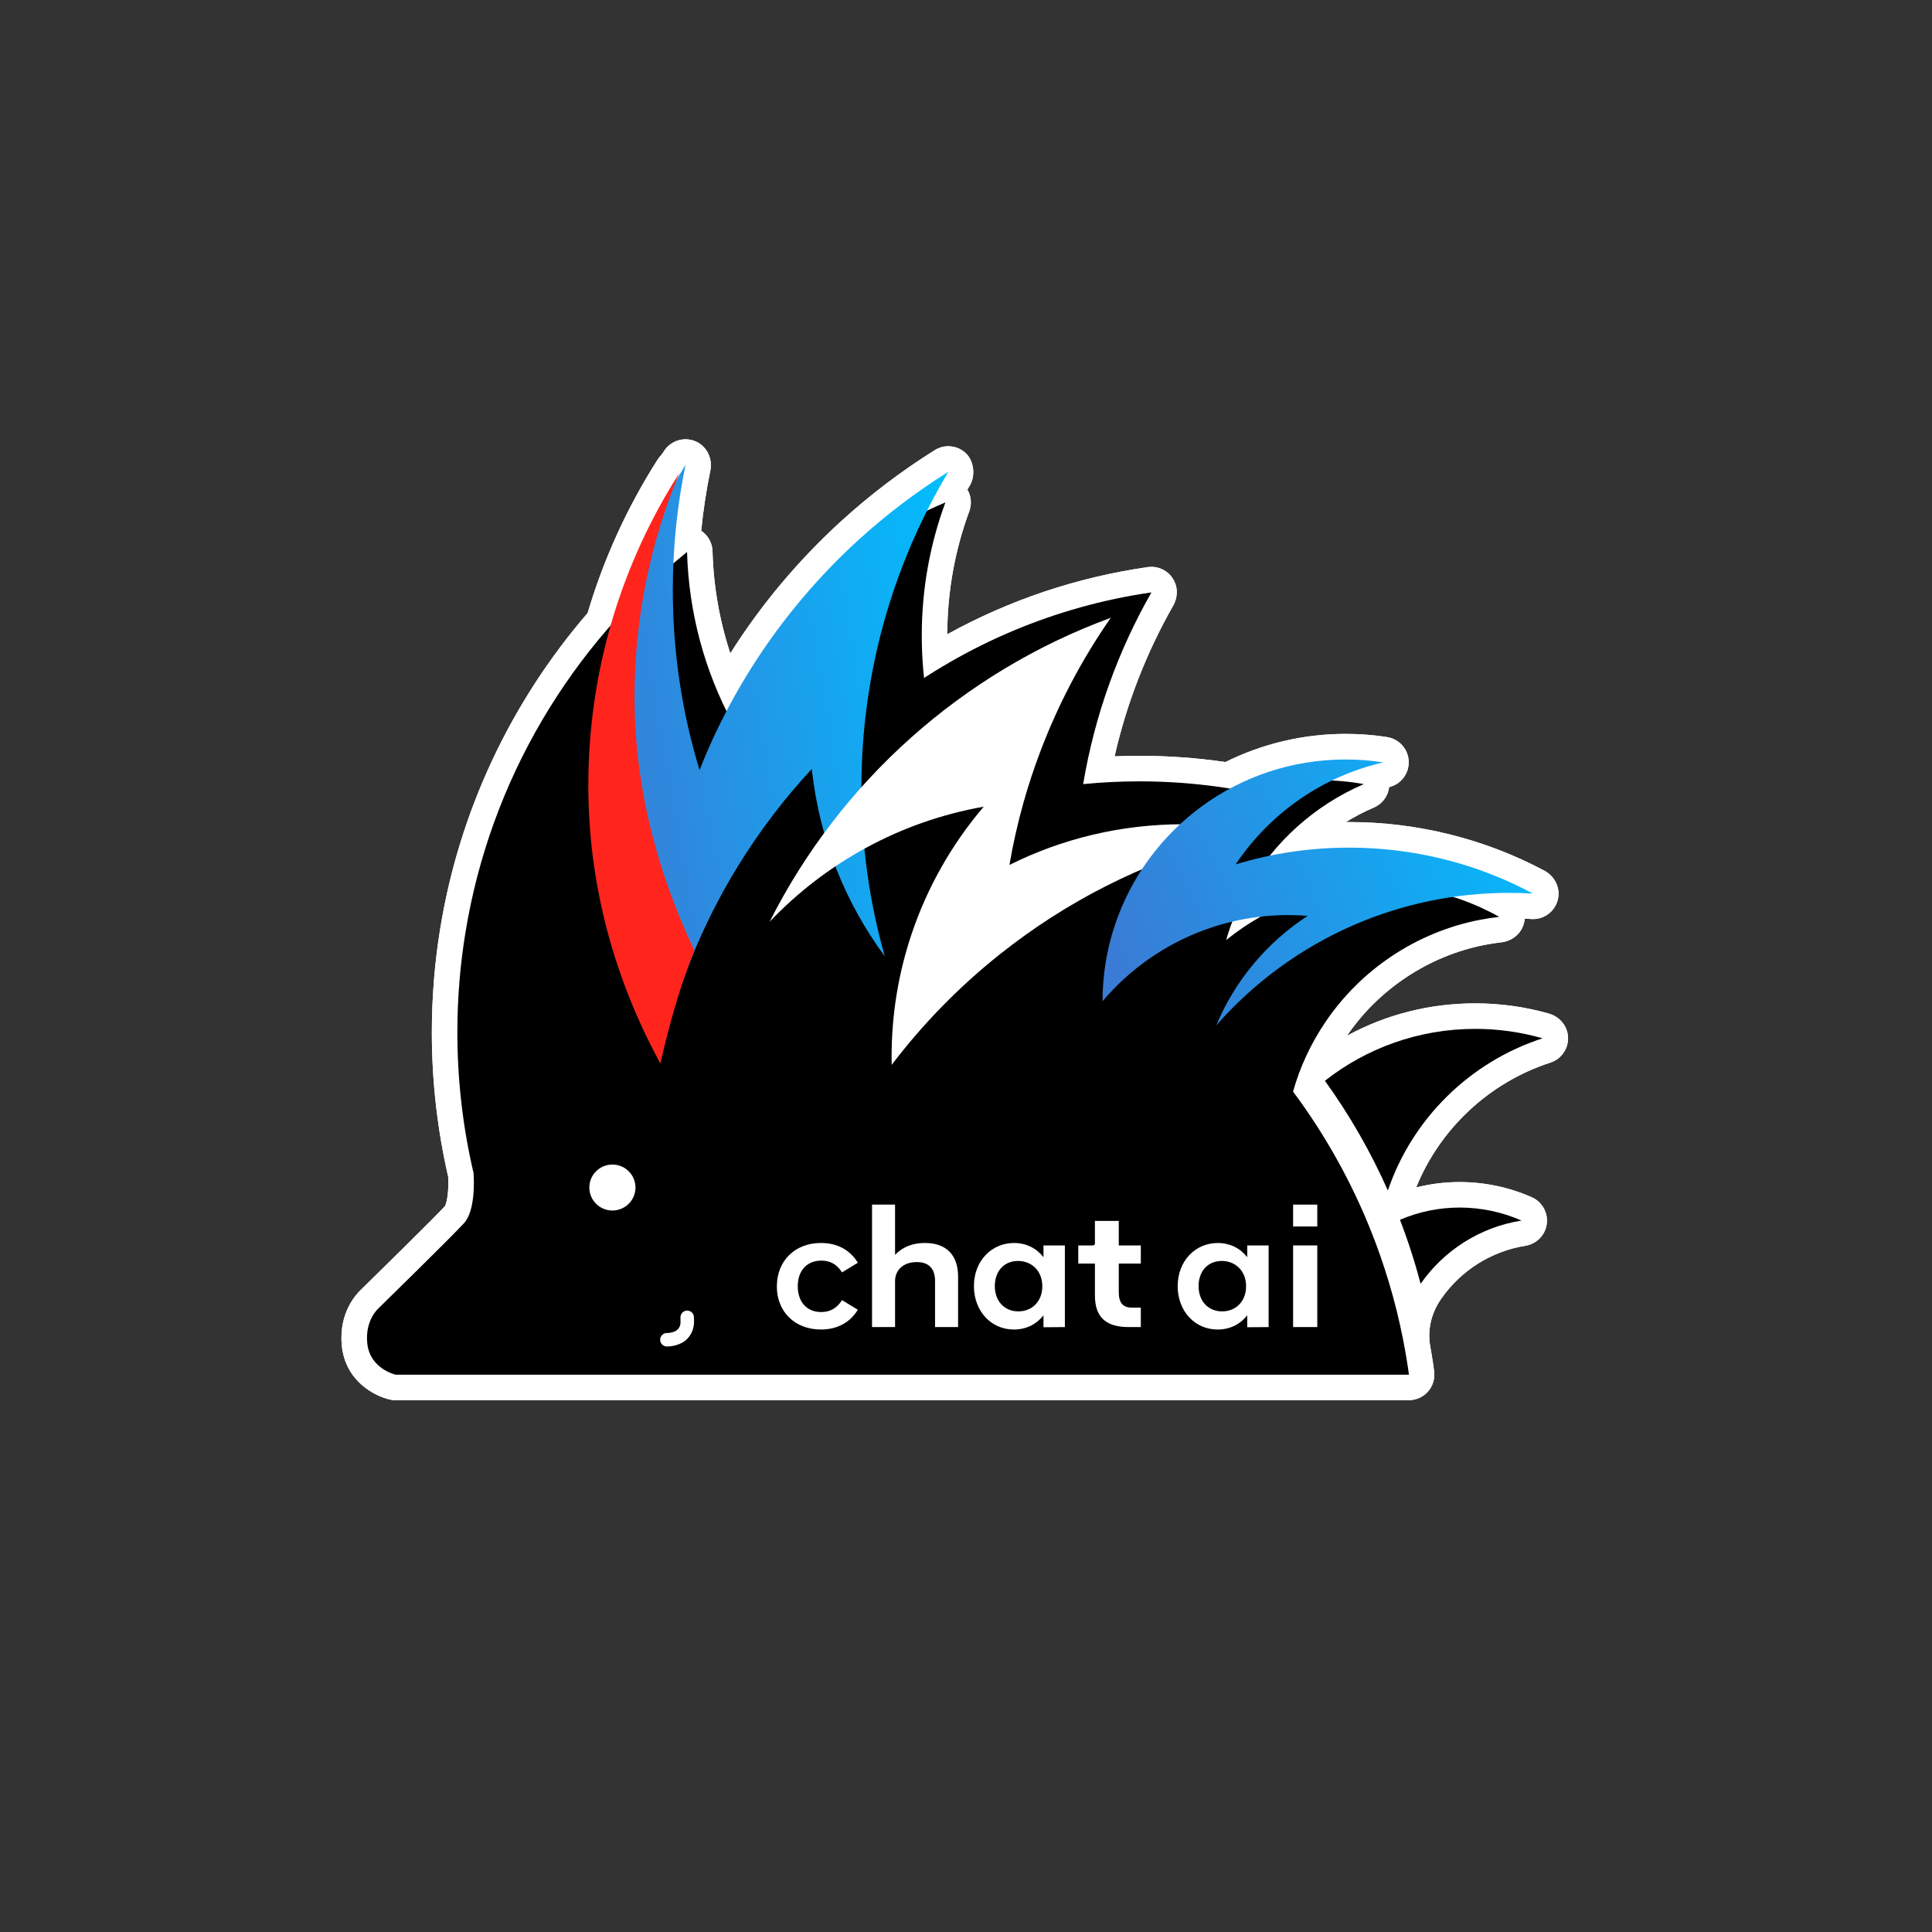 <?xml version="1.0" encoding="UTF-8"?> <svg xmlns="http://www.w3.org/2000/svg" xmlns:xlink="http://www.w3.org/1999/xlink" id="_Слой_1" data-name="Слой 1" viewBox="0 0 1136 1136"><rect x="0" y="0" width="1136" height="1136" fill="#333333" stroke="none"/><defs><style> .cls-1 { fill: #ff251d; } .cls-2 { fill: url(#_Безымянный_градиент_5); } .cls-3 { fill: #fff; } .cls-4 { fill: url(#_Безымянный_градиент_2); } .cls-5 { fill: url(#_Безымянный_градиент); } .cls-6 { fill: url(#_Безымянный_градиент_5-2); } </style><linearGradient id="_Безымянный_градиент" data-name="Безымянный градиент" x1="519.35" y1="687.34" x2="335.73" y2="687.34" gradientTransform="translate(0 1136) scale(1 -1)" gradientUnits="userSpaceOnUse"><stop offset="0" stop-color="#28a745"></stop><stop offset="1" stop-color="#0f3443"></stop></linearGradient><linearGradient id="_Безымянный_градиент_2" data-name="Безымянный градиент 2" x1="854.74" y1="611.27" x2="630.77" y2="611.27" gradientTransform="translate(0 1136) scale(1 -1)" gradientUnits="userSpaceOnUse"><stop offset="0" stop-color="#28a745"></stop><stop offset="1" stop-color="#0f3443"></stop></linearGradient><linearGradient id="_Безымянный_градиент_5" data-name="Безымянный градиент 5" x1="341.97" y1="678.23" x2="585.86" y2="719.64" gradientTransform="translate(0 1136) scale(1 -1)" gradientUnits="userSpaceOnUse"><stop offset="0" stop-color="#3a7bd5"></stop><stop offset="1" stop-color="#00bfff"></stop></linearGradient><linearGradient id="_Безымянный_градиент_5-2" data-name="Безымянный градиент 5" x1="656.1" y1="569.07" x2="907.85" y2="685.99" xlink:href="#_Безымянный_градиент_5"></linearGradient></defs><g><path class="cls-3" d="M910.79,595.99c-14.04-3.99-28.61-6.02-43.33-6.02-26.81,0-52.47,6.53-75.46,19.06,18.75-27.53,48.2-46.99,80.83-53.42,3.34-.65,6.68-1.16,9.91-1.53,6.16-.69,11.53-4.86,13.22-10.82.29-1.02.47-2.05.54-3.08.86.04,1.71.08,2.56.12l1.56.09c.27.01.54.02.81.02,7.06,0,13.28-4.96,14.7-12.07,1.32-6.57-2.09-13.2-8.01-16.36-35.09-18.73-74.82-28.62-114.92-28.62-.61,0-1.22,0-1.83,0,5.27-3.24,10.77-6.1,16.46-8.54,5-2.14,8.35-6.77,8.98-12,6.94-1.66,11.75-7.98,11.5-15.12-.25-7.18-5.56-13.17-12.66-14.29-7.97-1.25-16.21-1.89-24.51-1.89-24.5,0-48.79,5.71-70.57,16.55-16.67-2.43-33.66-3.66-50.58-3.66-4.84,0-9.73.1-14.62.31,7.07-31.04,18.62-60.76,34.43-88.56,2.48-4.36,2.93-9.69.78-14.23-2.55-5.39-7.89-8.62-13.58-8.62-.71,0-1.43.05-2.15.15-41.67,6.01-81.21,19.27-117.87,39.5.08-24.93,4.44-49.27,12.96-72.36,1.57-4.27,1.11-8.93-1.11-12.74.47-.81.95-1.62,1.43-2.42,3.44-5.78,2.44-14.55-2.51-19.1-2.84-2.61-6.48-3.95-10.15-3.95-2.74,0-5.5.75-7.95,2.28-19.58,12.24-38.15,26.34-55.23,41.92-25.17,23.01-46.95,49.01-65,77.56-6.36-19.27-9.87-39.37-10.46-60.04-.14-4.9-2.66-9.36-6.65-12.03,1.19-11.92,2.98-23.76,5.37-35.37,1.4-6.84-1.85-13.96-8.15-16.96-2.08-.99-4.29-1.46-6.45-1.46-5.26,0-10.32,2.78-13.06,7.62l-1.25,1.67c-.72.73-1.38,1.55-1.96,2.45-17.95,28.09-31.83,58.49-41.28,90.41-45.61,52.95-75.57,117.08-86.7,185.67-3.26,19.94-4.91,40.44-4.91,60.92,0,28.66,3.23,57.2,9.61,84.86.47,8.59-.77,15.45-1.92,17.33-6.33,6.87-37.54,37.55-49.31,49.07-3.08,2.88-13.14,13.84-11.33,32.8,1.99,20.86,19.21,29.94,28.76,31.93.95.2,1.92.28,2.89.28h595.43c2.9,0,5.79-.71,8.24-2.25,5.14-3.22,7.73-9.02,6.96-14.75-.06-.42-.11-.84-.16-1.27-.12-.93-.24-1.87-.38-2.82,0,0-.03-.2-.03-.23-.52-3.5-1.1-7-1.72-10.48-1.76-9.83.77-19.82,6.56-27.96.03-.04.05-.07.08-.11,11.5-16.5,29.44-27.77,49.25-30.91,5.78-.92,10.63-5.12,12.2-10.75,2.04-7.31-1.62-14.81-8.35-17.79-13.18-5.85-27.82-8.94-42.35-8.94-8.75,0-17.33,1.07-25.65,3.17,14.02-34.62,43.08-61.8,78.94-73.42,6.77-2.2,11.14-8.89,10.26-16.11-.74-6.06-5.26-11.02-11.13-12.69Z"></path><g><path d="M748.49,468.75c-39.82,26.99-73.65,62.37-98.96,103.64-4.65-2.52-9.36-4.96-14.14-7.27-43.97-21.29-93.23-33.2-145.25-33.2-9.94,0-19.77.42-29.49,1.3-13.49,1.17-26.76,3.16-39.74,5.92,47.42-100.91,142.65-174.43,256.12-190.81-19.56,34.27-33.38,72.27-40.14,112.72,10.91-1.06,21.95-1.62,33.12-1.62,27.02,0,53.31,3.21,78.49,9.32Z"></path><path d="M779.27,601.07c-8.37,12.34-14.83,26.08-18.97,40.76,9.77,13.11,18.66,26.91,26.57,41.27,7.29,13.2,13.8,26.91,19.4,41.04,1.94,4.84,3.77,9.73,5.46,14.65,7.34,20.99,12.77,42.86,16.15,65.42l.03.2c.2,1.31.34,2.62.51,3.9H232.65s-15.26-3.39-16.72-18.63c-1.32-13.79,6.74-20.51,6.74-20.51,0,0,42.49-41.58,50.15-49.94,6.63-7.23,5.94-24.83,5.63-29.38,0-.03-.03-.06,0-.09-6.23-26.57-9.52-54.27-9.52-82.71,0-19.91,1.6-39.45,4.71-58.51,14.6-89.96,62.32-168.92,130.33-223.98,1.03,36.01,10.46,69.94,26.43,99.86,22.29-58.25,67.9-105.01,125.48-128.99-9,24.4-13.89,50.77-13.89,78.27,0,54.07,18.95,103.73,50.61,142.78,8.37,10.35,17.63,19.94,27.69,28.64,6.11,5.32,12.49,10.3,19.15,14.96,1.54-5.12,3.34-10.13,5.46-14.96l1.63-3.7c22.63-48.78,72.24-82.65,129.79-82.65,8.74,0,17.29.77,25.6,2.28-28.77,12.34-52.64,33.82-67.95,60.75-5.49,9.67-9.89,20.05-13,30.97,24.6-20.02,56.07-32.03,90.3-32.03,21.32,0,41.52,4.66,59.69,13,3.6,1.65,7.14,3.44,10.57,5.38-3.92.43-7.77,1.02-11.57,1.76-37.69,7.42-70.04,29.58-90.7,60.18Z"></path><path class="cls-5" d="M506.51,463.13c0,34.39,4.8,67.64,13.74,99.18-23.26-31.52-38.55-69.23-42.92-110.19-16.29,17.55-30.83,36.69-43.43,57.17-21.4,34.81-37.09,73.49-45.78,114.74-.03-.08-.06-.17-.11-.26-24.29-48.69-37.92-103.56-37.92-161.61,0-69.14,19.37-133.79,53.01-188.86-4.91,23.78-7.49,48.41-7.49,73.64,0,36.8,5.49,72.33,15.72,105.83,20.49-51.91,52.67-98.01,93.24-135.1,16.4-14.96,34.15-28.44,53.06-40.27-25.8,43.23-42.89,92.24-48.81,144.57-1.54,13.51-2.31,27.25-2.31,41.16Z"></path><path class="cls-3" d="M741.19,489.17c-7.23,1.48-14.37,3.19-21.43,5.12-48.52,13.17-93.07,36.04-131.33,66.41-24.03,19.03-45.58,41.04-64.12,65.42-.03-1.56-.06-3.13-.06-4.72,0-25.14,4.09-49.35,11.69-71.99,9.29-27.79,23.83-53.22,42.49-75.09-49.18,8.67-92.93,33.02-125.87,67.64,41.41-82.2,113.13-146.62,200.57-178.7-17,24.43-31.06,51.05-41.69,79.35-3.57,9.42-6.71,19.03-9.49,28.81-3.43,12.14-6.26,24.55-8.4,37.15,30.72-15.33,65.41-23.92,102.1-23.92.54,0,1.09,0,1.63.03,15.03.09,29.72,1.62,43.92,4.49Z"></path><path class="cls-4" d="M901.43,525.42c-.51-.03-1.03-.06-1.54-.08-4.14-.23-8.34-.34-12.54-.34-32.12,0-62.69,6.6-90.44,18.52-31.58,13.54-59.49,33.99-81.78,59.42,11.06-26.48,29.92-48.89,53.75-64.42-3.71-.31-7.49-.46-11.29-.46-17.23,0-33.75,3.04-49.03,8.62-23.63,8.59-44.38,23.24-60.27,42.04,0-15.47,2.49-30.4,7.11-44.34,18.72-56.8,72.41-97.81,135.76-97.81,7.54,0,14.95.57,22.18,1.71-36.06,8.3-66.9,30.18-86.76,59.96,21.09-6.4,43.46-9.84,66.64-9.84,39.15,0,76.01,9.78,108.21,27.05Z"></path><path d="M907.03,610.52c-42.72,13.85-76.58,47.19-90.98,89.48-10.12-22.84-22.55-44.43-37.01-64.51,24.32-19.11,55.04-30.52,88.41-30.52,13.74,0,27,1.93,39.58,5.55Z"></path><path d="M894.63,717.69c-24.55,3.87-45.75,17.69-59.32,37.17-3.37-12.83-7.43-25.4-12.14-37.63,10.8-4.64,22.69-7.2,35.21-7.2s25.17,2.73,36.26,7.65Z"></path><path class="cls-3" d="M360.09,711.77c7.5,0,13.57-6.05,13.57-13.51s-6.08-13.51-13.57-13.51-13.57,6.05-13.57,13.51,6.08,13.51,13.57,13.51Z"></path><path class="cls-1" d="M408.29,558.8c-8.55,21.62-14.3,41.81-20,66.5-26.56-48.61-42.36-104.16-42.36-163.47,0-67.62,19.64-130.67,53.55-183.71-16.99,40.58-26.39,85.14-26.39,131.87,0,52.9,13.76,104.1,35.21,148.81Z"></path><path class="cls-3" d="M400.12,774.41c.09-2.18,1.92-3.88,4.1-3.79,2.18.09,3.88,1.92,3.79,4.1-.04,1.11,1.12,7.27-3.96,12.55-1.86,1.94-4.32,3.03-6.36,3.63-1.94.57-3.91.83-5.43.81h-.3s-.2-.02-.2-.02c-2.08-.19-3.67-1.98-3.59-4.09.08-2.11,1.81-3.77,3.9-3.79h.2s.26,0,.26,0c.66-.01,1.75-.14,2.92-.48,1.36-.4,2.37-.97,2.91-1.54,2.4-2.49,1.63-4.17,1.76-7.38Z"></path><path class="cls-3" d="M764.27,780.24v-60.61h14.11v60.61h-14.11Z"></path><path class="cls-3" d="M687.42,780.24l24.85-60.61h17.32l24.85,60.61h-13.68l-4.33-11.08h-31l-4.33,11.08h-13.68ZM708.98,759.81h23.9l-11.95-30.31-11.95,30.31Z"></path><path class="cls-3" d="M631.16,715.3h12.21v26.67c4.16-4.42,9.61-6.32,15.85-6.32,11.26,0,17.58,6.32,17.58,17.84v26.76h-12.21v-24.33c0-6.84-3.46-10.13-9.7-10.13-7.19,0-11.52,4.24-11.52,10.13v24.33h-12.21v-64.94Z"></path><path class="cls-3" d="M580.68,758.68c0-13.6,9.61-23.03,23.38-23.03,8.57,0,15.41,3.64,19.57,10.48l-8.4,5.11c-2.68-4.24-6.23-6.23-10.91-6.23-7.71,0-12.55,5.28-12.55,13.59s4.76,13.68,12.47,13.68c4.76,0,8.31-2.08,11-6.32l8.4,5.11c-4.16,6.84-11,10.48-19.57,10.48-13.77,0-23.38-9.35-23.38-22.86Z"></path><path class="cls-3" d="M528.68,758.6c0-13.34,9.09-22.95,22.95-22.95s21.82,8.92,21.82,22.86v3.55h-33.68c1.21,6.41,5.89,10.39,12.21,10.39,5.11,0,8.75-2.25,11.78-6.23l8.4,5.37c-4.5,6.41-11.6,9.96-20.09,9.96-13.59,0-23.38-9.09-23.38-22.95ZM551.71,744.74c-6.49.09-10.65,4.24-11.86,10.22h22.95c-1.04-6.49-4.93-10.22-11.08-10.22Z"></path><path class="cls-3" d="M495.48,730.98h-20.69v-11.34h54.81v11.34h-20.69v49.27h-13.42v-49.27Z"></path></g></g><path class="cls-3" d="M910.79,595.99c-14.04-3.99-28.61-6.02-43.33-6.02-26.81,0-52.47,6.53-75.46,19.06,18.75-27.53,48.2-46.99,80.83-53.42,3.34-.65,6.68-1.16,9.91-1.53,6.16-.69,11.53-4.86,13.22-10.82.29-1.02.47-2.05.54-3.08.86.04,1.71.08,2.56.12l1.56.09c.27.01.54.02.81.02,7.06,0,13.28-4.96,14.7-12.07,1.32-6.57-2.09-13.2-8.01-16.36-35.09-18.73-74.82-28.62-114.92-28.62-.61,0-1.22,0-1.83,0,5.27-3.24,10.77-6.1,16.46-8.54,5-2.14,8.35-6.77,8.98-12,6.94-1.66,11.75-7.98,11.5-15.12-.25-7.18-5.56-13.17-12.66-14.29-7.97-1.25-16.21-1.89-24.51-1.89-24.5,0-48.79,5.71-70.57,16.55-16.67-2.43-33.66-3.66-50.58-3.66-4.84,0-9.73.1-14.62.31,7.07-31.04,18.62-60.76,34.43-88.56,2.48-4.36,2.93-9.69.78-14.23-2.55-5.39-7.89-8.62-13.58-8.62-.71,0-1.43.05-2.15.15-41.67,6.01-81.21,19.27-117.87,39.5.08-24.93,4.44-49.27,12.96-72.36,1.57-4.27,1.11-8.93-1.11-12.74.47-.81.95-1.62,1.43-2.42,3.44-5.78,2.44-14.55-2.51-19.1-2.84-2.61-6.48-3.95-10.15-3.95-2.74,0-5.5.75-7.95,2.28-19.58,12.24-38.15,26.34-55.23,41.92-25.17,23.01-46.95,49.01-65,77.56-6.36-19.27-9.87-39.37-10.46-60.04-.14-4.9-2.66-9.36-6.65-12.03,1.19-11.92,2.98-23.76,5.37-35.37,1.4-6.84-1.85-13.96-8.15-16.96-2.08-.99-4.29-1.46-6.45-1.46-5.26,0-10.32,2.78-13.06,7.62l-1.25,1.67c-.72.73-1.38,1.55-1.96,2.45-17.95,28.09-31.83,58.49-41.28,90.41-45.61,52.95-75.57,117.08-86.7,185.67-3.26,19.94-4.91,40.44-4.91,60.92,0,28.66,3.23,57.2,9.61,84.86.47,8.59-.77,15.45-1.92,17.33-6.33,6.87-37.54,37.55-49.31,49.07-3.08,2.88-13.14,13.84-11.33,32.8,1.99,20.86,19.21,29.94,28.76,31.93.95.2,1.92.28,2.89.28h595.43c2.9,0,5.79-.71,8.24-2.25,5.14-3.22,7.73-9.02,6.96-14.75-.06-.42-.11-.84-.16-1.27-.12-.93-.24-1.87-.38-2.82,0,0-.03-.2-.03-.23-.52-3.5-1.1-7-1.72-10.48-1.76-9.83.77-19.82,6.56-27.96.03-.04.05-.07.08-.11,11.5-16.5,29.44-27.77,49.25-30.91,5.78-.92,10.63-5.12,12.2-10.75,2.04-7.31-1.62-14.81-8.35-17.79-13.18-5.85-27.82-8.94-42.35-8.94-8.75,0-17.33,1.07-25.65,3.17,14.02-34.62,43.08-61.8,78.94-73.42,6.77-2.2,11.14-8.89,10.26-16.11-.74-6.06-5.26-11.02-11.13-12.69Z"></path><g><path d="M748.49,468.75c-39.82,26.99-73.65,62.37-98.96,103.64-4.65-2.52-9.36-4.96-14.14-7.27-43.97-21.29-93.23-33.2-145.25-33.2-9.94,0-19.77.42-29.49,1.3-13.49,1.17-26.76,3.16-39.74,5.92,47.42-100.91,142.65-174.43,256.12-190.81-19.56,34.27-33.38,72.27-40.14,112.72,10.91-1.06,21.95-1.62,33.12-1.62,27.02,0,53.31,3.21,78.49,9.32Z"></path><path d="M779.27,601.07c-8.37,12.34-14.83,26.08-18.97,40.76,9.77,13.11,18.66,26.91,26.57,41.27,7.29,13.2,13.8,26.91,19.4,41.04,1.94,4.84,3.77,9.73,5.46,14.65,7.34,20.99,12.77,42.86,16.15,65.42l.03.2c.2,1.31.34,2.62.51,3.9H232.65s-15.26-3.38-16.72-18.63c-1.32-13.79,6.74-20.51,6.74-20.51,0,0,42.49-41.58,50.15-49.94,6.63-7.23,5.94-24.83,5.63-29.38,0-.03-.03-.06,0-.09-6.23-26.57-9.52-54.27-9.52-82.71,0-19.91,1.6-39.45,4.71-58.51,14.6-89.96,62.32-168.92,130.33-223.98,1.03,36.01,10.46,69.94,26.43,99.86,22.29-58.25,67.9-105.01,125.48-128.99-9,24.4-13.89,50.77-13.89,78.27,0,54.07,18.95,103.73,50.61,142.78,8.37,10.35,17.63,19.94,27.69,28.64,6.11,5.32,12.49,10.3,19.15,14.96,1.54-5.12,3.34-10.13,5.46-14.96l1.63-3.7c22.63-48.78,72.24-82.65,129.79-82.65,8.74,0,17.29.77,25.6,2.28-28.77,12.34-52.64,33.82-67.95,60.75-5.49,9.67-9.89,20.05-13,30.97,24.6-20.02,56.07-32.03,90.3-32.03,21.32,0,41.52,4.66,59.69,13,3.6,1.65,7.14,3.44,10.57,5.38-3.92.43-7.77,1.02-11.57,1.76-37.69,7.42-70.04,29.58-90.7,60.18Z"></path><path class="cls-2" d="M506.51,463.13c0,34.39,4.8,67.64,13.74,99.18-23.26-31.52-38.55-69.23-42.92-110.19-16.29,17.55-30.83,36.69-43.43,57.17-21.4,34.81-37.09,73.49-45.78,114.74-.03-.08-.06-.17-.11-.26-24.29-48.69-37.92-103.56-37.92-161.61,0-69.14,19.37-133.79,53.01-188.86-4.91,23.78-7.49,48.41-7.49,73.64,0,36.8,5.49,72.33,15.72,105.83,20.49-51.91,52.67-98.01,93.24-135.1,16.4-14.96,34.15-28.44,53.06-40.27-25.8,43.23-42.89,92.24-48.81,144.57-1.54,13.51-2.31,27.25-2.31,41.16Z"></path><path class="cls-3" d="M741.19,489.17c-7.23,1.48-14.37,3.19-21.43,5.12-48.52,13.17-93.07,36.04-131.33,66.41-24.03,19.03-45.58,41.04-64.12,65.42-.03-1.56-.06-3.13-.06-4.72,0-25.14,4.09-49.35,11.69-71.99,9.29-27.79,23.83-53.22,42.49-75.09-49.18,8.67-92.93,33.02-125.88,67.64,41.41-82.2,113.13-146.62,200.57-178.7-17,24.43-31.06,51.05-41.69,79.35-3.57,9.42-6.71,19.03-9.49,28.81-3.43,12.14-6.26,24.55-8.4,37.15,30.72-15.33,65.41-23.92,102.1-23.92.54,0,1.09,0,1.63.03,15.03.09,29.72,1.62,43.92,4.49Z"></path><path class="cls-6" d="M901.43,525.42c-.51-.03-1.03-.06-1.54-.08-4.14-.23-8.34-.34-12.54-.34-32.12,0-62.69,6.6-90.44,18.52-31.58,13.54-59.49,33.99-81.78,59.42,11.06-26.48,29.92-48.89,53.75-64.42-3.71-.31-7.49-.46-11.29-.46-17.23,0-33.75,3.04-49.03,8.62-23.63,8.59-44.38,23.24-60.27,42.04,0-15.47,2.49-30.4,7.11-44.34,18.72-56.8,72.41-97.81,135.76-97.81,7.54,0,14.95.57,22.18,1.71-36.06,8.3-66.9,30.18-86.76,59.96,21.09-6.4,43.46-9.84,66.64-9.84,39.15,0,76.01,9.78,108.21,27.05Z"></path><path d="M907.03,610.52c-42.72,13.85-76.58,47.19-90.98,89.48-10.12-22.84-22.55-44.43-37.01-64.51,24.32-19.11,55.04-30.52,88.41-30.52,13.74,0,27,1.93,39.58,5.55Z"></path><path d="M894.63,717.69c-24.55,3.87-45.75,17.69-59.32,37.17-3.37-12.83-7.43-25.4-12.14-37.63,10.8-4.64,22.69-7.2,35.21-7.2s25.17,2.73,36.26,7.65Z"></path><path class="cls-3" d="M360.09,711.77c7.5,0,13.57-6.05,13.57-13.51s-6.08-13.51-13.57-13.51-13.57,6.05-13.57,13.51,6.08,13.51,13.57,13.51Z"></path><path class="cls-1" d="M408.29,558.8c-8.55,21.62-14.3,41.81-20,66.5-26.56-48.61-42.36-104.16-42.36-163.47,0-67.62,19.64-130.67,53.55-183.71-16.99,40.58-26.39,85.14-26.39,131.87,0,52.9,13.76,104.1,35.21,148.81Z"></path><path class="cls-3" d="M400.12,774.41c.09-2.18,1.92-3.88,4.1-3.79,2.18.09,3.88,1.92,3.79,4.1-.04,1.11,1.12,7.27-3.96,12.55-1.86,1.94-4.32,3.03-6.36,3.63-1.94.57-3.91.83-5.43.81h-.3s-.2-.02-.2-.02c-2.08-.19-3.67-1.98-3.59-4.09.08-2.11,1.81-3.77,3.9-3.79h.2s.26,0,.26,0c.66-.01,1.75-.14,2.92-.48,1.36-.4,2.37-.97,2.91-1.54,2.4-2.49,1.63-4.17,1.76-7.38Z"></path><path class="cls-3" d="M760.34,780.3v-48h14.21v48h-14.21ZM760.34,708.3h14.21v12.86h-14.21v-12.86Z"></path><path class="cls-3" d="M692.47,756.21c0-14.5,10.08-25.34,23.61-25.34,7.2,0,13.25,3.17,17.28,8.35v-6.91h12.58v48l-12.58.1v-7.01c-4.03,5.18-10.08,8.35-17.38,8.35-13.54,0-23.52-10.94-23.52-25.54ZM704.76,756.3c0,8.64,5.57,14.78,13.82,14.78s14.11-6.05,14.11-14.78-5.95-14.88-14.4-14.88c-8.35.1-13.54,6.24-13.54,14.88Z"></path><path class="cls-3" d="M643.81,742.96h-9.79v-10.66h8.54c.77,0,1.25-.48,1.25-1.15v-13.25h14.02v14.4h12.96v10.66h-12.96v16.8c0,6.24,2.4,9.12,7.68,9.12h5.28v11.42h-7.2c-13.15,0-19.78-5.66-19.78-18.53v-18.82Z"></path><path class="cls-3" d="M572.66,756.21c0-14.5,10.08-25.34,23.62-25.34,7.2,0,13.25,3.17,17.28,8.35v-6.91h12.58v48l-12.58.1v-7.01c-4.03,5.18-10.08,8.35-17.38,8.35-13.54,0-23.52-10.94-23.52-25.54ZM584.95,756.3c0,8.64,5.57,14.78,13.82,14.78s14.11-6.05,14.11-14.78-5.95-14.88-14.4-14.88c-8.35.1-13.54,6.24-13.54,14.88Z"></path><path class="cls-3" d="M512.75,708.3h13.54v29.57c4.61-4.9,10.66-7.01,17.57-7.01,12.48,0,19.49,7.01,19.49,19.78v29.66h-13.54v-26.98c0-7.58-3.84-11.23-10.75-11.23-7.97,0-12.77,4.7-12.77,11.23v26.98h-13.54v-72Z"></path><path class="cls-3" d="M456.79,756.4c0-15.07,10.66-25.54,25.92-25.54,9.5,0,17.09,4.03,21.7,11.62l-9.31,5.66c-2.98-4.7-6.91-6.91-12.1-6.91-8.54,0-13.92,5.86-13.92,15.07s5.28,15.17,13.82,15.17c5.28,0,9.22-2.3,12.19-7.01l9.31,5.66c-4.61,7.58-12.19,11.62-21.7,11.62-15.26,0-25.92-10.37-25.92-25.34Z"></path></g></svg> 